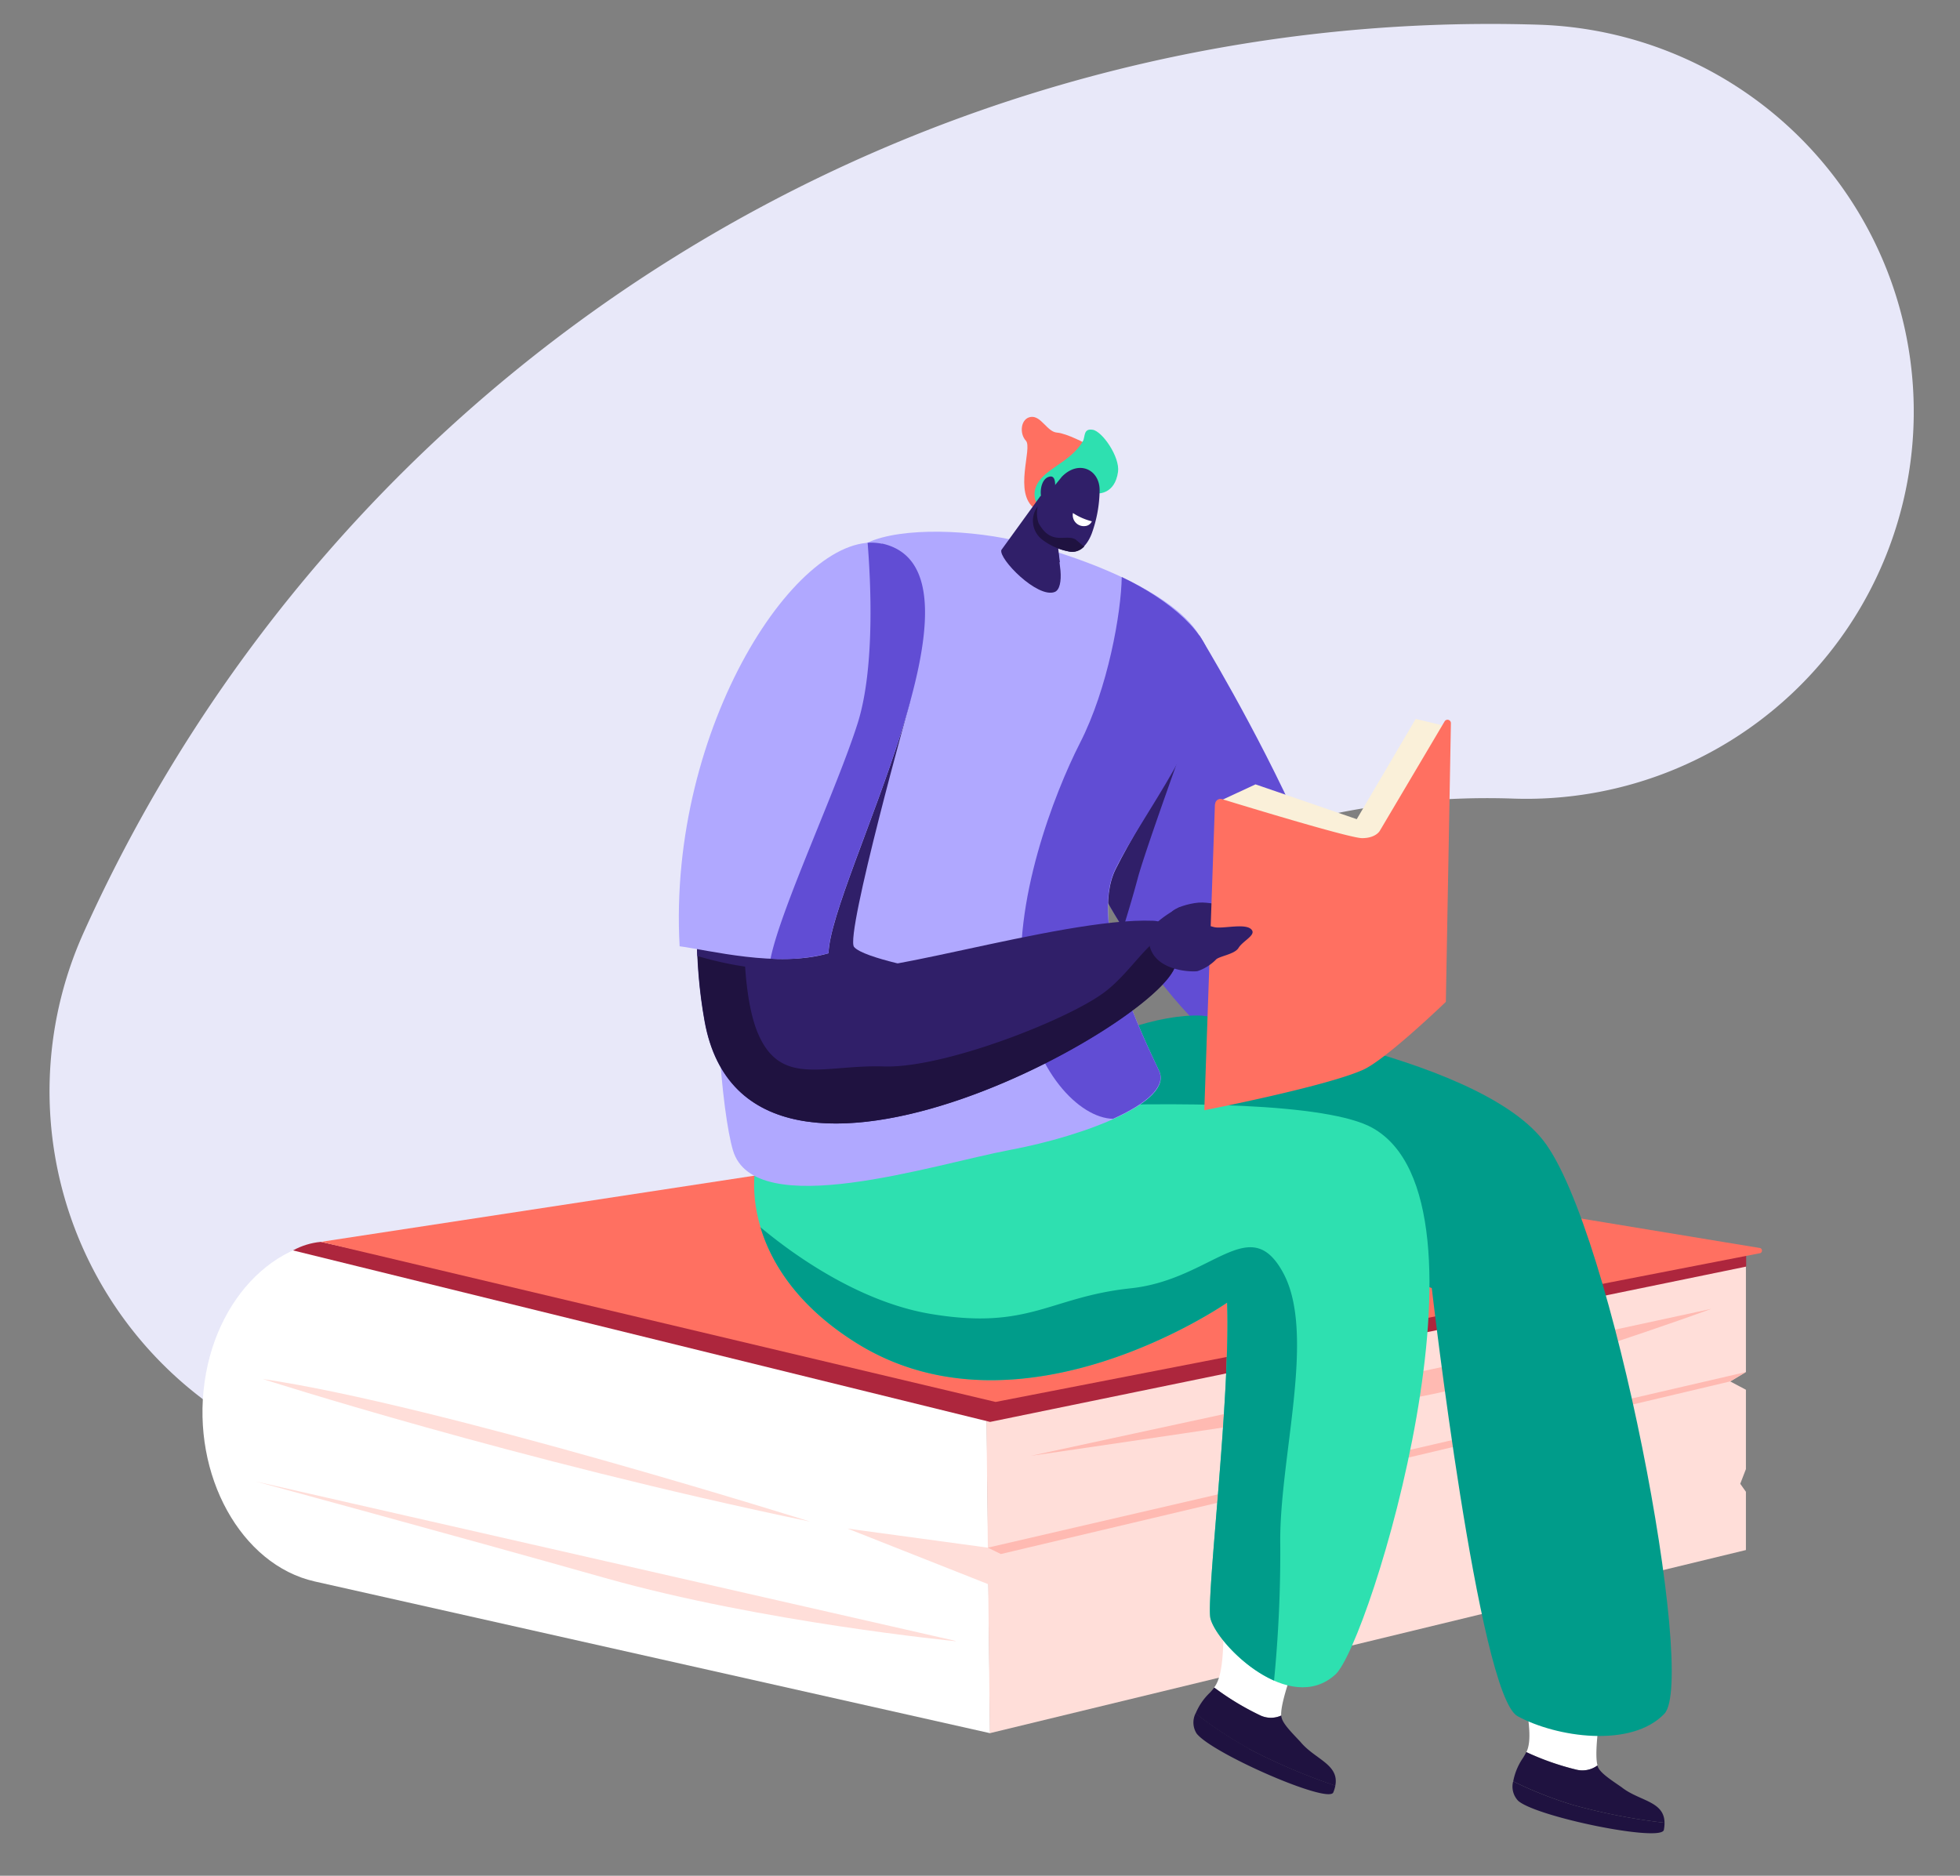 <svg width="326" height="312" fill="none" xmlns="http://www.w3.org/2000/svg"><rect width="100%" height="100%" fill="#808080" stroke="none"/><path opacity=".95" d="M59.233 244.392a65.411 65.411 0 01-12.688-4.131 64.273 64.273 0 01-34.02-35.695 64.195 64.195 0 011.311-49.277 256.4 256.4 0 0198.124-112.39A256.674 256.674 0 01256.083 4.114a64.487 64.487 0 0124.479 5.747 64.431 64.431 0 0133.656 36.032 64.37 64.37 0 01-16.379 69.658 64.456 64.456 0 01-46.193 17.283 126.513 126.513 0 00-71.282 19.128 126.37 126.37 0 00-48.448 55.64 64.8 64.8 0 01-29.829 31.246 64.873 64.873 0 01-42.854 5.569" fill="#EDEDFF"/><path d="M164.675 288.292l-112.33-25.239c-12.25-2.76-20.5-17.668-18.32-33.156 2.181-15.489 13.993-25.888 26.243-23.137L164.07 232l.606 56.292z" fill="#fff"/><path d="M164.634 288.292l125.758-30.464v-9.692l-.943-1.329.943-2.44v-13.2l-2.61-1.388 2.61-1.557V207.98L164.027 232l.278 25.432-23.329-3.171 23.388 9.246.27 24.785z" fill="#FFDED9"/><path d="M48.734 207.989l115.941 28.529 125.759-25.837v-2.701l-124.125 23.557-112.945-24.97c-1.624.153-3.2.637-4.63 1.422z" fill="#AD263D"/><path d="M53.364 206.567l119.949-18.315a6.52 6.52 0 012.105 0l117.373 19.35a.46.46 0 01.197.67.46.46 0 01-.197.171l-127.198 24.751-112.229-26.627z" fill="#FF7061"/><path d="M164.305 257.432l126.087-29.21-2.61 1.557-121.313 28.714-2.164-1.061zm120.345-39.726l-113.18 24.448s45.961-6.638 63.38-9.607c17.42-2.97 49.8-14.841 49.8-14.841z" fill="#FFBAB2"/><path d="M158.951 272.946L42.504 246.411s32.128 8.716 58.185 16.078c26.058 7.361 58.228 10.499 58.228 10.499M43.716 229.383s42.03 13.52 91.029 23.717c0 0-61.965-19.485-91.029-23.717z" fill="#FFDED9"/><path d="M266.549 282.604s-1.549 8.515-.842 11.055a4.16 4.16 0 01-3.511.699 44.385 44.385 0 01-8.318-2.92c1.583-3.113-1.12-11.021-.59-12.872l13.261 4.038z" fill="#fff"/><path d="M261.632 300.23a99.599 99.599 0 0015.222 2.961c.002.398-.035.796-.11 1.187-.396 2.086-21.124-2.137-24.222-4.83a3.406 3.406 0 01-.842-3.247 65.597 65.597 0 009.943 3.929" fill="#1F1240"/><path d="M261.632 300.23a65.608 65.608 0 01-9.944-3.929 10.164 10.164 0 011.634-3.904c.196-.31.375-.63.539-.959a44.385 44.385 0 008.318 2.92 4.215 4.215 0 003.511-.699l.05.169c.387 1.018 1.886 2.019 3.949 3.432 2.921 2.339 7.131 2.288 7.165 5.931a99.599 99.599 0 01-15.222-2.961z" fill="#1F1240"/><path d="M199.506 105.685s37.643 61.416 21.89 71.672c-15.752 10.255-37.188-25.24-40.757-34.494-3.57-9.255 18.842-37.161 18.842-37.161" fill="#614DD4"/><path d="M199.919 168.935s45.262 6.041 56.779 20.78c11.518 14.74 25.628 89.6 20.131 95.346-5.498 5.746-17.942 3.929-24.416.404-6.475-3.525-14.271-71.209-14.271-71.209s-9.194-3.457-26.419-4.669c-19.188-1.346-41.011-5.527-47.569-17.171-5.052-8.909 21.637-24.129 35.74-23.481" fill="#009C8A"/><path d="M190.986 124.228a9.699 9.699 0 016.592-2.389s-7.139 19.72-8.343 24.254c-.8 3.012-1.827 6.369-2.416 8.279a76.224 76.224 0 01-6.155-11.526c-.572-1.481-.48-3.441.084-5.696 3.974-5.46 8.647-11.509 10.238-12.922z" fill="#301F69"/><path d="M216.168 274.705s-3.241 8-3.073 10.642a4.15 4.15 0 01-3.578-.059 45.328 45.328 0 01-7.578-4.593c2.181-2.726 1.145-11.03 2.038-12.721l12.191 6.731z" fill="#fff"/><path d="M207.791 290.917a100.768 100.768 0 0014.312 6.091 5.388 5.388 0 01-.345 1.144c-.842 1.952-20.206-6.52-22.732-9.81a3.406 3.406 0 01-.16-3.365 67.124 67.124 0 008.933 5.889" fill="#1F1240"/><path d="M207.791 290.917a67.13 67.13 0 01-8.933-5.89 10.098 10.098 0 012.391-3.483c.253-.267.492-.548.716-.841a45.285 45.285 0 007.577 4.594 4.146 4.146 0 003.578.059 1.178 1.178 0 000 .168c.169 1.077 1.44 2.372 3.174 4.206 2.374 2.903 6.508 3.736 5.801 7.303a100.83 100.83 0 01-14.313-6.091" fill="#1F1240"/><path d="M228.283 187.612c22.042 12.325-.505 85.814-6.18 90.929-7.577 6.848-19.44-4.703-20.753-9.255-.842-2.885 3.367-36.756 2.744-52.607 0 0-34.232 23.792-61.62 6.731-20.206-12.62-18.245-30.464-15.003-34.073 2.829-3.155 86.036-9.987 100.812-1.725z" fill="#2EE0B0"/><path d="M212.943 256.97c-.235-14.21 6.054-35.016.472-45.271-5.582-10.256-11.787 1.152-25.334 2.591-13.546 1.439-16.838 7.008-33.273 4.265-12.317-2.061-23.498-10.381-28.33-14.428 1.86 6.234 6.457 13.335 15.996 19.283 27.388 17.078 61.621-6.731 61.621-6.731.606 15.851-3.587 49.722-2.745 52.607.783 2.726 5.371 7.968 10.558 10.248a219.119 219.119 0 001.035-22.581" fill="#009C8A"/><path d="M200.659 109.614c0-8.413-16.518-15.8-30.309-19.35-8.529-2.204-20.4-2.642-26.049 0-31.067 14.386-25.973 88.969-22.395 101.067 3.578 12.098 33.449 2.313 46.104-.059 12.654-2.373 27.16-8.018 24.794-13.116-2.366-5.099-11.93-24.146-7.232-33.594 4.698-9.448 15.071-24.011 15.155-34.897" fill="#B0A8FF"/><path d="M185.538 144.512c4.707-9.457 15.736-22.934 15.795-33.821 0-5.157-6.811-10.937-14.759-14.714-.084 5.889-2.273 18.508-6.971 27.662-4.21 8.253-11.333 26.577-9.497 41.308 1.684 13.251 9.446 21.033 15.011 21.151 5.422-2.44 8.908-5.292 7.654-7.993-2.366-5.098-11.931-24.145-7.233-33.593z" fill="#614DD4"/><path d="M151.44 116.471s-10.945 39.146-9.387 41.039c1.558 1.893 12.789 3.929 12.789 3.929s-10.002 4.972-15.062 3.273c-5.06-1.7-7.578-5.772-5.338-15.8 3.435-15.144 16.998-32.441 16.998-32.441zm43.334 35.352c.564-.841 2.88-1.531 4.564-1.683 1.683-.151 3.645.564 4.512.16.867-.404 1.928-.311 1.373.547-.556.858-1.373 3.727-5.599 3.298-4.227-.429-5.49-1.43-4.85-2.322z" fill="#301F69"/><path d="M146.524 91.938c-11.315-3.062-36.573 37.733-29.341 77.922 7.232 40.19 80.959-2.372 78.299-10.28-.556-1.683.455-6.268-3.73-6.428-15.542-.589-50.793 11.072-53.538 7.454-4.647-6.116 29.063-63.098 8.293-68.668" fill="#301F69"/><path d="M146.524 91.938a8.962 8.962 0 012.576 1.12c-1.557 6.014-10.768 14.646-16.409 24.54-10.044 17.626-10.516 44.707-6.735 54.021 3.78 9.313 11.029 5.435 21.048 5.771 10.019.337 30.629-7.782 36.691-12.342 4.504-3.365 7.661-9.389 11.113-9.911.598 1.506.388 3.467.716 4.443 2.644 7.908-71.075 50.478-78.299 10.28-7.224-40.197 18.026-80.984 29.341-77.922" fill="#1F1240"/><path d="M115.912 154.49c0 1.506 0 3.02.075 4.534 12.974 3.769 20.013 1.776 21.975 1.018a8.358 8.358 0 01.126-3.861l-22.176-1.691z" fill="#301F69"/><path d="M146.717 90.45c-13.563-2.996-35.714 30.286-33.677 66.951 4.799.614 16.334 3.634 24.77 1.161.303-11.905 29.038-63.662 8.924-68.147" fill="#B0A8FF"/><path d="M146.717 90.449a8.484 8.484 0 00-2.408-.16c.505 6.226 1.255 20.604-1.608 29.858-3.368 10.752-12.881 31.028-14.54 39.323 3.239.22 6.492-.087 9.632-.908.303-11.905 29.038-63.663 8.924-68.147" fill="#614DD4"/><path d="M180.807 73.892s-3.368-1.817-5.001-1.935c-1.634-.118-2.627-2.818-4.328-2.608-1.7.21-1.987 2.726-.842 3.963 1.145 1.236-2.163 8.74 1.507 11.324 3.671 2.583 10.945-6.983 8.655-10.744" fill="#FF7061"/><path d="M182.592 82.07s2.845.193 3.367-3.593c.329-2.465-2.61-6.73-4.209-6.99-1.6-.262-1.229 1.177-1.625 1.875-2.164 3.76-6.837 4.636-7.872 7.766-1.036 3.13 2.652 5.468 4.209 5.047 1.558-.42 6.163-4.122 6.163-4.122" fill="#2EE0B0"/><path d="M173.095 82.448l-6.542 9.036c-.48 1.464 6.003 8.093 8.874 6.983.842-.328 1.103-1.8.96-3.534l-1.112-9.54-2.18-2.945z" fill="#301F69"/><path d="M175.528 87.303a301.64 301.64 0 00-3.536-1.944 7.464 7.464 0 00.926 5.3 6.972 6.972 0 003.368 2.878l-.758-6.234z" fill="#301F69"/><path d="M176.53 79.403l-4.041 4.955a3.965 3.965 0 00.842 5.401 10.574 10.574 0 004.31 1.944c1.684.437 3.099-.791 3.932-2.92a21.865 21.865 0 001.322-7.176c.067-3.492-3.511-5.25-6.365-2.221" fill="#301F69"/><path d="M175.562 81.952a5.62 5.62 0 01-.059-1.195c0-.757-.11-1.884-1.238-1.371-1.633.749-1.549 4.787.278 5.157 1.356.278 1.196-1.607 1.019-2.591z" fill="#301F69"/><path d="M178.458 85.334c.965.632 2.03 1.098 3.149 1.38a1.34 1.34 0 01-1.128.79 1.835 1.835 0 01-2.021-2.17z" fill="#fff"/><path d="M178.989 89.785c-1.684-1.086-4.075 1.127-6.239-2.76a5.103 5.103 0 01-.152-2.776l-.092.11a3.965 3.965 0 00.842 5.4 10.573 10.573 0 004.31 1.944 2.672 2.672 0 002.711-.841c-.345-.076-.892-.707-1.389-1.035" fill="#1F1240"/><path d="M202.764 133.28l6.062-2.81 16.839 5.789 9.8-16.675 5.169 1.236s-6.373 20.427-10.945 21.614c-4.571 1.186-26.941-9.154-26.941-9.154" fill="#FAF0D9"/><path d="M202.074 133.768l-1.768 50.908s20.206-3.938 26.411-6.731c3.789-1.682 13.766-11.298 13.766-11.298l.842-46.357a.569.569 0 00-.407-.548.562.562 0 00-.637.245l-10.777 18.198s-.64 1.228-2.955 1.228c-2.004 0-18.783-5.106-23.288-6.486a.894.894 0 00-.784.137.9.9 0 00-.369.704" fill="#FF7061"/><path d="M196.298 150.847s1.162 2.246 5.641 3.365c1.432.37 5.641-.841 6.348.606.405.841-1.624 1.758-2.29 2.86-.665 1.102-3.367 1.372-3.805 1.994a7.924 7.924 0 01-2.997 1.86c-.75.176-8.504.134-8.117-5.94.135-2.162 5.204-4.737 5.204-4.737" fill="#301F69"/></svg>
